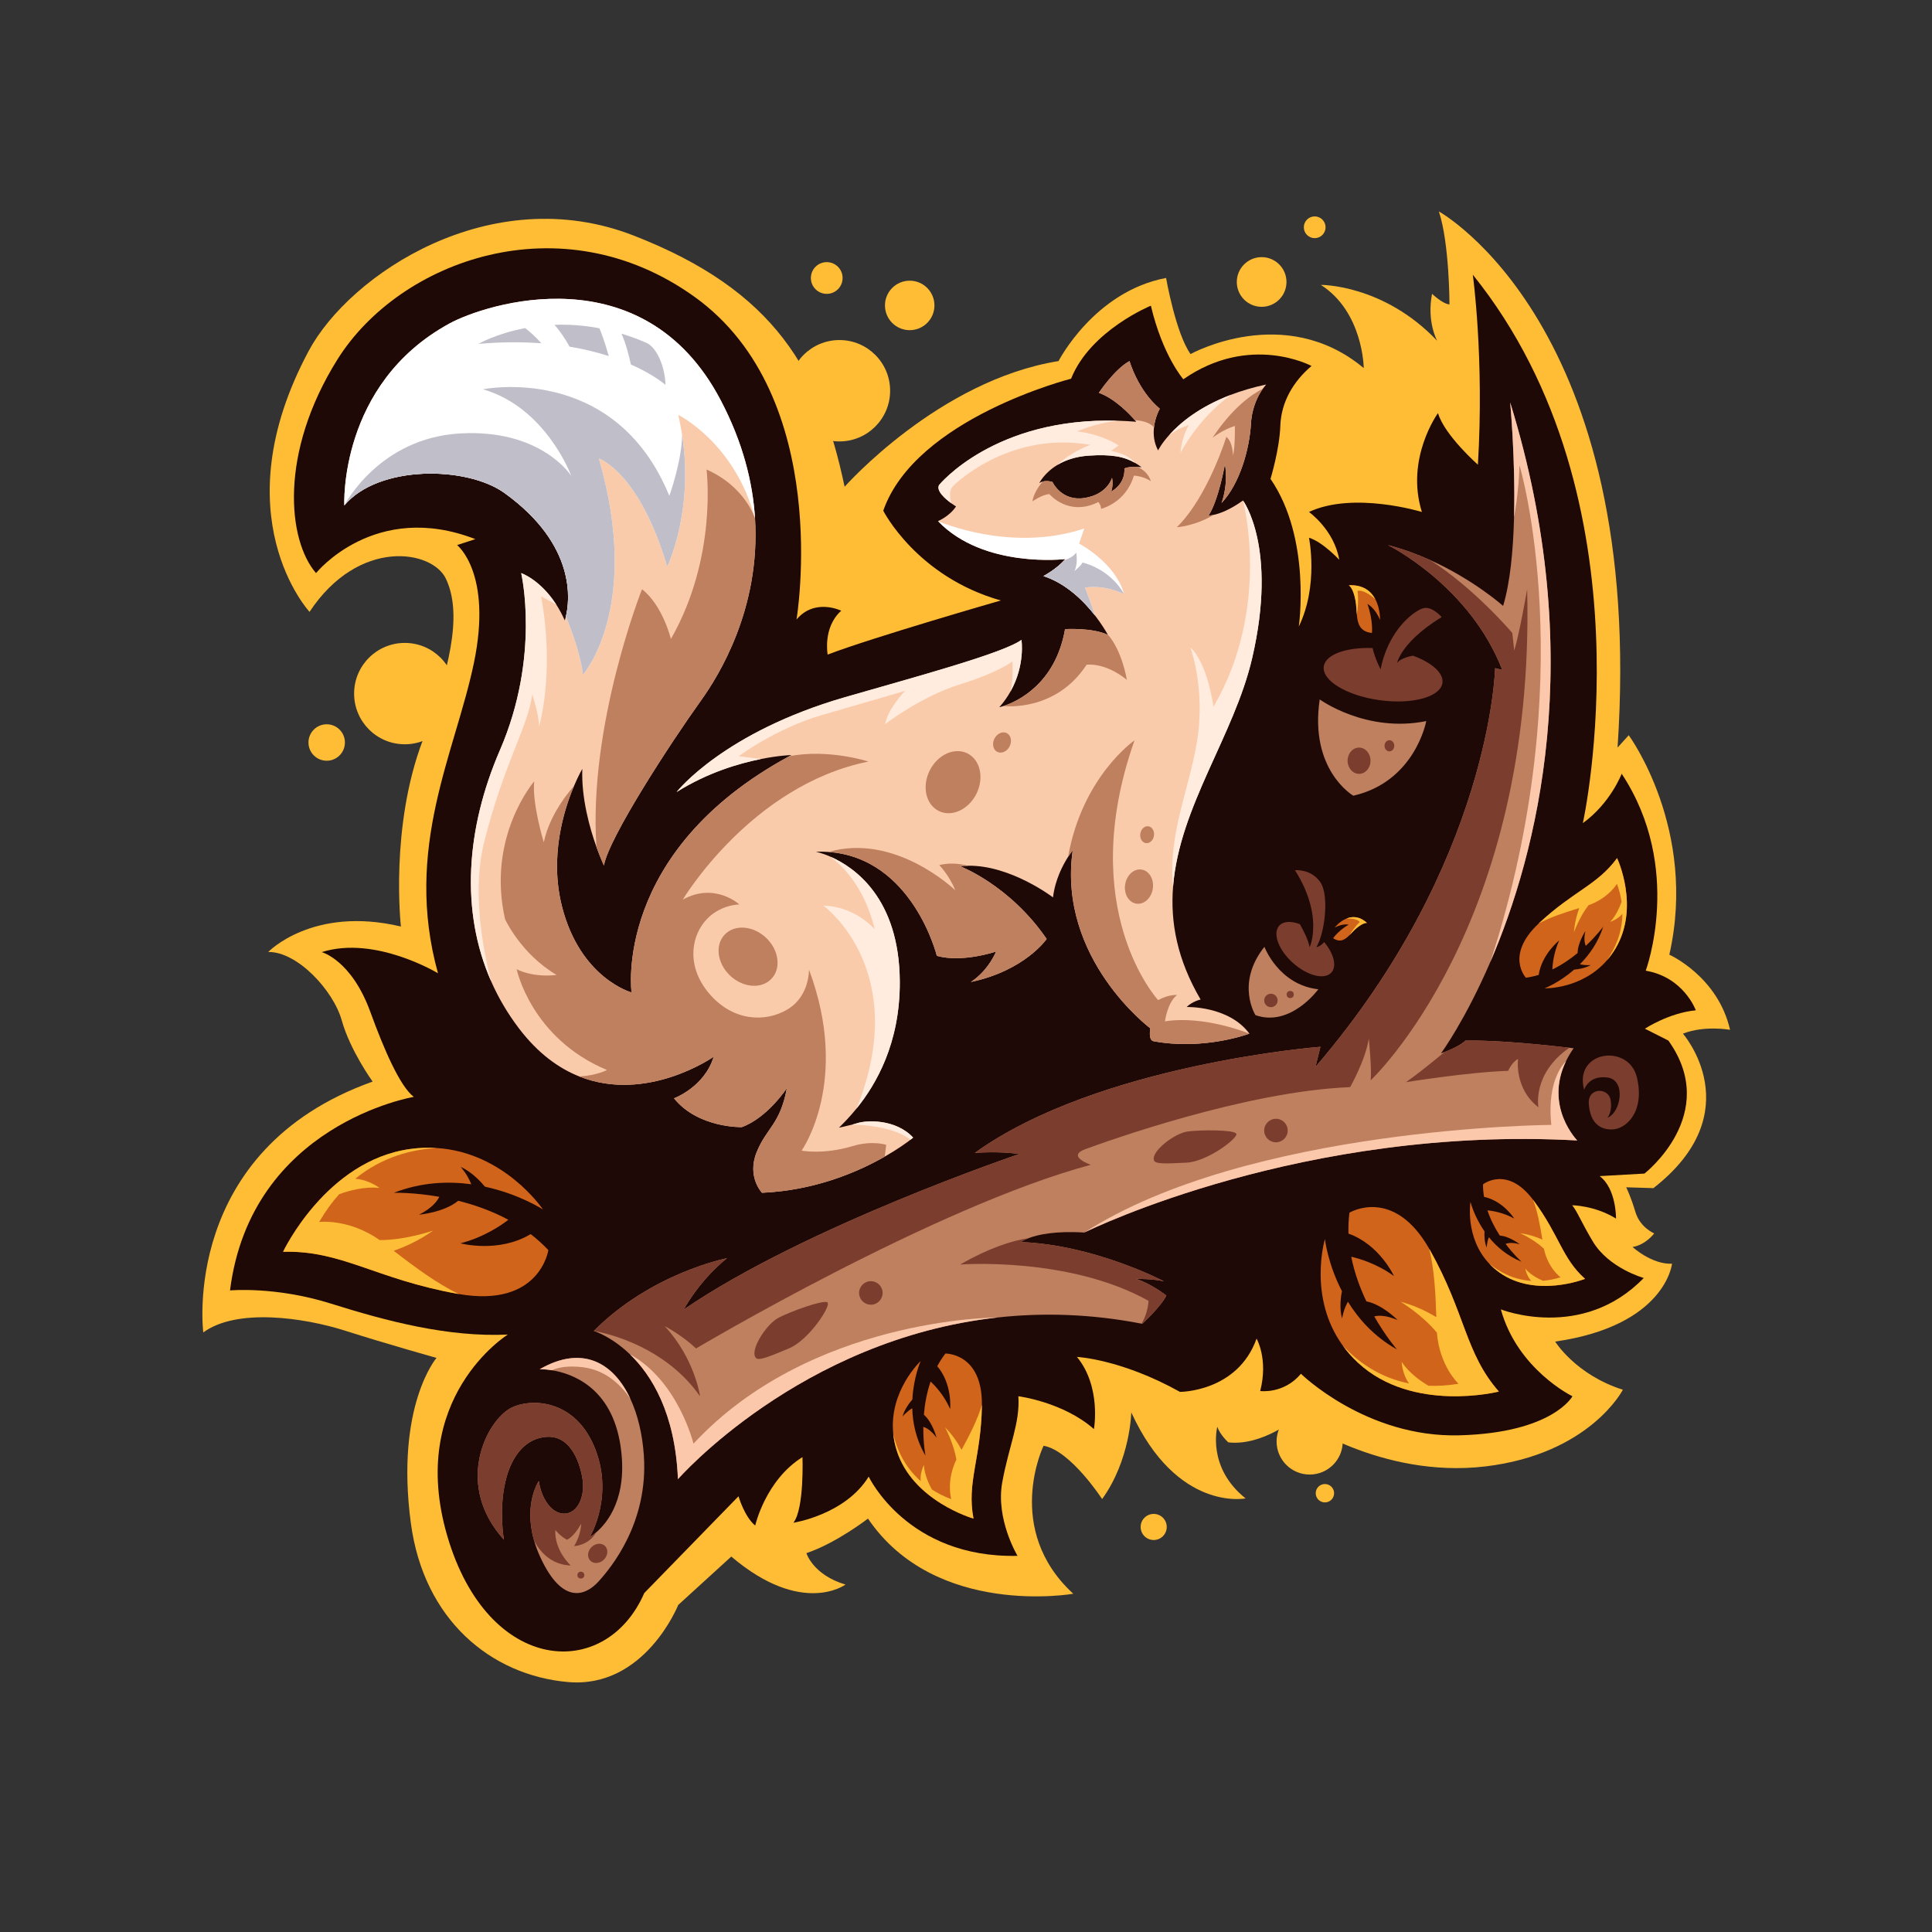 <?xml version="1.0" encoding="UTF-8"?>
<svg id="Layer_1" data-name="Layer 1" xmlns="http://www.w3.org/2000/svg" viewBox="0 0 2100 2100">
  <rect x="0" y="0" width="2100" height="2100" fill="#333333" stroke="none"/>
  <defs>
    <style>
      .cls-1 {
        fill: #facbab;
      }

      .cls-1, .cls-2, .cls-3, .cls-4, .cls-5, .cls-6, .cls-7, .cls-8, .cls-9, .cls-10, .cls-11 {
        stroke-width: 0px;
      }

      .cls-2 {
        fill: #bf805f;
      }

      .cls-3 {
        fill: #d0641b;
      }

      .cls-4 {
        fill: #ffecde;
      }

      .cls-5 {
        fill: #ffbd35;
      }

      .cls-6 {
        fill: #fdbd36;
      }

      .cls-7 {
        fill: #c0bec9;
      }

      .cls-8 {
        fill: #fff;
      }

      .cls-9 {
        fill: #fbc8ab;
      }

      .cls-10 {
        fill: #1e0906;
      }

      .cls-11 {
        fill: #7b3d2e;
      }
    </style>
  </defs>
  <g>
    <path class="cls-5" d="M1880.47,1119.36s-27.45-5.08-51.21,4.15c0,0,74.28,84.89-32.06,167.94l-29.6-.92s4.92,9.69,10,26.76c5.08,17.07,20.45,23.38,20.45,23.38,0,0-9.23,12.46-23.53,14.76,0,0,20.92,19.22,42.91,18.15,0,0-6.84,67.36-127.03,84.66,0,0,22.15,35.99,73.59,52.36,0,0-35.76,69.82-149.56,83.35-113.8,13.53-206.08-52.29-206.08-52.29,0,0-36.29,30.3-73.2,26.14,0,0-8.92-8-12-16.92,0,0-11.69,43.98,30.76,77.82,0,0-74.43,15.07-124.26-93.5,0,0-.92,51.56-31.68,94.21,0,0-34.45-53-63.67-57.92,0,0-43.98,90.73,32.3,160.86,0,0-149.79,26.45-223.15-81.72,0,0-34.14,26.51-66.9,37.58,0,0,6.92,23.53,42.45,34.14,0,0-47.06,35.06-124.11-30.45l-57.67,52.6s-36.29,91.2-119.95,83.81c-83.66-7.38-156.73-67.68-170.7-172.86-16.92-127.34,27.91-179.47,27.91-179.47,0,0-54.44-15.22-99.19-29.52-44.75-14.3-117.88-24.91-154.33,1.85,0,0-25.38-197.93,184.08-272.67,0,0-24.3-33.53-33.53-66.44-9.23-32.91-48.6-75.05-79.97-74.43,0,0,48.29-50.44,144.25-27.68,0,0-12.3-108.27,23.99-203,36.29-94.73,39.68-143.64,24.91-175.01-14.76-31.37-94.73-44.91-148.25,35.99,0,0-96.73-104.52-.92-283.59,44.6-83.35,198.08-185.78,353.1-125.49,154.3,60.01,202.69,146.96,229.45,273.1,0,0,101.96-115.62,232.53-136.61,0,0,38.75-75.59,116.88-90.35,0,0,10.46,60.13,26.61,82.74,0,0,101.96-56.75,188.24,15.23,0,0-.46-60.9-46.6-90.43,0,0,67.97-.77,126.41,60.75,0,0-11.53-20.61-5.54-51.06,0,0,11.53,11.07,18.92,11.53,0,0,0-66.44-11.53-101.04,0,0,225.15,123.65,194.23,582.74l12.15-13.42s75.05,101.96,44.14,238.53c0,0,52.75,23.53,65.98,81.66Z"/>
    <circle class="cls-5" cx="912.43" cy="424.71" r="55.09"/>
    <circle class="cls-5" cx="439.99" cy="753.91" r="55.09"/>
    <circle class="cls-5" cx="1423.55" cy="1566.81" r="35.96"/>
    <circle class="cls-5" cx="1440.12" cy="1623.07" r="9.99"/>
    <circle class="cls-5" cx="1254.01" cy="1659.74" r="14.18"/>
    <circle class="cls-5" cx="355.1" cy="807.07" r="19.81"/>
    <circle class="cls-5" cx="988.81" cy="331.99" r="26.89"/>
    <circle class="cls-5" cx="1371.35" cy="306.5" r="27"/>
    <circle class="cls-5" cx="1429.02" cy="247.04" r="11.82"/>
    <circle class="cls-5" cx="898.63" cy="302.17" r="17.24"/>
  </g>
  <path class="cls-10" d="M1600.88,298.59s12.51,90.43,5.54,206.51c0,0-36.45-32.12-43.37-56.11,0,0-35.75,49.03-17.53,107.5,0,0-74.13-22.76-122.72,0,0,0,27.37,19.38,32.91,51.98,0,0-17.84-19.38-32.91-23.99,0,0,10.77,51.63-11.07,96.58,0,0,13.96-95.53-30.76-160.55,0,0,9.77-31.6,10.69-57.67.92-26.07,14.3-48.44,33.91-65.05,0,0-66.74-35.99-139.33,14.46,0,0-22.45-25.53-35.29-79.97,0,0-65.71,26.76-86.74,79.35,0,0-169.09,42.91-204.15,143.48,0,0,36.22,71.74,127.8,97.58,0,0-140.25,40.37-188.24,58.82,0,0-5.54-29.53,14.76-47.67,0,0-28.6-14.15-48.6,9.53,0,0,40.72-241.87-110.73-350.64-145.18-104.27-320.74-39.72-388.16,67.81-63.98,102.03-54.13,197.02-23.38,232.39,0,0,63.82-79.36,173.17-36.91l-19.84,6.47s38.6,30.13,18.3,127.94c-20.3,97.81-76.89,201.27-39.06,337.49,0,0-68.28-41.45-126.41-23,0,0,32.33,8.45,52.9,65.09,15.07,41.49,32.45,81.17,47.21,92.24,0,0-177.01,29.53-199.77,210.38,0,0,49.37-4.61,109.57,14.3,60.21,18.92,127.11,36.76,192.39,33.68,0,0-110.04,68.28-65.74,219.15,44.29,150.87,172.33,157.9,214.05,61.82l102.44-105.19s6.46,22.3,18.15,31.83c0,0,11.07-49.21,51.37-74.43,0,0,2.15,55.98-9.84,71.36,0,0,56.29-8.61,81.82-50.13,0,0,41.83,88.89,161.79,86.12,0,0-23.99-39.68-16.61-79.97,7.38-40.29,19.38-63.99,17.53-93.51,0,0,48.6,6.16,82.12,35.69,0,0,8.3-45.83-18.45-78.43,0,0,47.83,2.23,111.96,37.99,0,0,62.51.23,83.28-57.9,0,0,12.92,22.38,3.92,56.98,0,0,25.68,3.54,44.29-18.76,0,0,70.9,69.67,172.4,66.9,101.5-2.77,122.72-42.45,122.72-42.45,0,0-59.67-28.91-77.82-94.42,0,0,88.27,35.06,155.33-34.14,0,0-37.86-10.44-55.36-39.68-12.61-21.07-17.11-33.1-22.45-39.37,0,0,24.45.15,47.67,14.46,0,0,.46-32.6-17.84-46.14l48.75-2.77s83.2-64.59,25.99-144.58l-25.53-12.89s26.14-17.22,55.36-19.99c0,0-12.92-35.98-54.44-43.06,0,0,41.52-111.65-26.14-214.08,0,0-12.13,31.99-42.21,53.67,0,0,77.89-350.64-119.58-596.08Z"/>
  <path class="cls-1" d="M1359.74,460.53c1.05-18.59,8.44-31.68,12.99-38.09,2.12-2.96,3.62-4.51,3.62-4.51-14.45,3.07-27.25,6.94-38.57,11.27-34.61,13.21-55.3,30.7-66.74,43.46l-.02.02c-8.89,9.87-12.23,16.9-12.23,16.9-4.6-8.61-5.32-17.47-4.46-25.03,1.31-11.66,6.29-20.29,6.29-20.29-23.98-20.19-32.87-51.8-32.87-51.8-16.26,8.77-33.32,34.49-33.32,34.49,18,6.53,34.21,24.05,39.09,29.7.98,1.14,1.5,1.79,1.5,1.79-6.89-.57-13.61-.95-20.12-1.14-134.2-3.96-194.18,69.89-194.18,69.89-3.34,6.36,6.67,14.99,13.23,19.76,2.96,2.17,5.22,3.53,5.22,3.53-7.39,11.08-19.62,15.92-19.62,15.92l.02.02c49.61,51.87,138.4,41.26,138.4,41.26-9.22,10.85-23.77,18.45-23.77,18.45,24.96,8.1,44.1,27.53,56.02,42.84,7.56,9.77,12.2,17.85,13.56,20.31.29.5.43.76.43.76-16.95-8.08-46.55-6.22-46.55-6.22-10.46,60.21-52.73,78.95-66.84,83.57h-.02c-2.88.95-4.58,1.31-4.58,1.31,5.03-5.67,9.03-11.49,12.23-17.23,16.11-28.82,11.85-55.97,11.85-55.97-20,14.76-120.88,41.74-192.25,62.43-130.48,37.85-181.09,101.05-182.64,103,33.44-21.07,67.6-31.13,91.73-35.92,20-3.96,33.09-4.31,33.09-4.31-.74.41-1.5.81-2.24,1.22-192.27,104.24-171.53,256.82-171.53,256.82,0,0-55.83-15.21-75.66-93.66-13.68-54.06,2.03-104.57,13.11-130.7,4.98-11.78,9.03-18.62,9.03-18.62-1.14,31.99,8.15,64.62,15.37,84.84,4.48,12.44,8.15,20.19,8.15,20.19,5.08-29.99,72.75-133.75,105.34-179.16,19.28-26.84,64.93-99.97,58.88-198.02-2.43-39.33-13.21-82.67-37.33-128.63-84.29-160.57-255.92-104.57-294.82-83.36-120.64,65.81-114.28,197.78-114.28,197.78,36.92-44.29,133.11-43.05,174.11-13.54,79.04,56.9,70.72,117.87,66.74,134.2-.69,2.74-1.24,4.22-1.24,4.22-2.91-6.53-6.05-12.25-9.32-17.31-17.5-27.08-38.04-34.06-38.04-34.06,0,0,21.21,90.1-23.07,192.39-37.04,85.58-43.12,175.04-9.63,251.22,7.89,17.95,18,35.18,30.39,51.44,20.64,27.08,43.1,43.22,65.41,52.08,73.87,29.34,146.12-21.41,146.12-21.41-9.92,32.99-43.12,45.2-43.12,45.2,26.29,32.54,73.66,31.3,73.66,31.3,27.98-10.13,49.06-42.43,49.06-42.43-7.39,39.67-22.14,43.05-32.92,69.82-10.75,26.75,5.86,43.98,5.86,43.98,58.12-2.55,104.88-23,133.44-39.33,14.02-7.99,23.65-15.02,28.08-18.43,1.84-1.41,2.79-2.22,2.79-2.22-19.38-20.76-50.99-18.69-59.97-15.92-2.05.64-4.27,1.26-6.46,1.84-7.29,1.91-14.23,3.31-14.23,3.31,4.82-4.74,11.68-11.66,19.17-20.9,21.14-26.13,47.29-70.82,46.96-137.8-.43-90.77-49.22-124.36-75.3-135.82-9.53-4.2-16.04-5.43-16.04-5.43,4.72-.17,9.3-.1,13.71.24,91.75,6.53,117.9,112.92,117.9,112.92,27.79,7.84,64.48-4.72,64.48-4.72-10.27,22.79-26.63,32.59-27.63,33.18,59.02-12.44,82.52-46.79,82.52-46.79-40.28-58.76-94.04-79.04-94.04-79.04,2.88-.36,5.77-.55,8.68-.57,46.24-.76,92.27,34.4,92.27,34.4,2.29-19.43,10.82-35.37,16.38-44.03,2.91-4.5,5.01-7.03,5.01-7.03-16.61,117.8,84.43,193.46,84.43,193.46,0,0-2.67,12.85,3.62,13.99,55.45,10.15,104.03-8.3,104.03-8.3l-.02-.02c-22.6-30.44-68.25-28.89-68.25-28.89,6.77-6.46,15.23-8.15,15.23-8.15-25.65-43.76-32.97-84.17-29.94-122.67,6.79-87.08,66.39-164.31,85.91-248.12,28.15-120.88-9.92-171.63-9.92-171.63-14.52,10.46-25.55,14.23-31.75,15.59-3.65.81-5.63.79-5.63.79,11.08-17.31,17.76-55.83,17.76-55.83,3.84,22.26-3.31,41.26-3.67,42.19,20.05-21.22,30.44-59.02,31.97-86.24ZM1240.79,507.83s-1.84-.21-4.41-.31c-4.34-.19-10.82-.07-14.28,1.76,0,0,2.31,15.37-14.3,25.08,0,0,2.62-6.46.93-15.09,0,0-4.62,18-29.84,22-25.22,4-34.9-17.38-34.9-17.38,0,0-5.53-1.91-10.73-.43-1.24.33-2.46.86-3.58,1.67,0,0,5.2-10.99,19.52-19.67,8.13-4.96,19.21-9.15,33.99-10.18,25.01-1.76,39.02,1.17,50.56,7.84,2.43,1.41,4.74,2.98,7.03,4.7Z"/>
  <g>
    <path class="cls-4" d="M992.57,1236.55s-.95.81-2.79,2.22c-22.03-16.73-63.64-16.3-63.64-16.3,2.19-.57,4.41-1.19,6.46-1.84,8.99-2.77,40.59-4.84,59.97,15.92Z"/>
    <g>
      <path class="cls-4" d="M1110.3,695.52s4.27,27.15-11.85,55.97c3.36-14.61,2-32.59,2-32.59,0,0-13.54,11.37-56.83,24.91-43.29,13.54-81.59,43.36-81.59,43.36,3.38-17.52,21.86-36.28,21.86-36.28,0,0-39.38,11.68-89.82,26.13-50.44,14.47-91.06,44.91-91.06,44.91l24.12,3.1c-24.12,4.79-58.28,14.85-91.73,35.92,1.55-1.95,52.16-65.15,182.64-103,71.37-20.69,172.25-47.67,192.25-62.43Z"/>
      <path class="cls-4" d="M533.8,1066.54c-33.49-76.18-27.41-165.64,9.63-251.22,44.29-102.29,23.07-192.39,23.07-192.39,0,0,20.55,6.98,38.04,34.06l-16.35-8.7c15.21,83.53-2.31,141.64-2.31,141.64.21-13.13-7.39-35.06-7.39-35.06-4.6,35.54-30.75,74.44-52.27,160.64-12.71,50.84-2.72,110.58,7.58,151.03Z"/>
      <path class="cls-4" d="M950.81,1010.24c-11.16-46.89-36.4-70.34-48.08-79,26.08,11.47,74.87,45.05,75.3,135.82.33,66.98-25.82,111.68-46.96,137.8,60.62-150.6-36.07-220.47-36.07-220.47,35.28.93,55.8,25.84,55.8,25.84Z"/>
      <path class="cls-4" d="M1035.24,529.11c-3.89,4.31-2.6,12.73-1.29,17.85-6.56-4.77-16.57-13.4-13.23-19.76,0,0,59.97-73.85,194.18-69.89-24.46,2.72-44,11.51-44,11.51,28.29,3.69,44.98,15.35,44.98,15.35l-8.2,5.98c19,3.36,25.67,12.37,26.08,12.97-11.54-6.67-25.55-9.61-50.56-7.84-14.78,1.03-25.86,5.22-33.99,10.18,16.76-15.59,36.02-21.86,36.02-21.86-85-15.09-144.12,39.05-149.98,45.51Z"/>
      <path class="cls-4" d="M1292.23,462.06c-10.44,2.98-20.57,10.15-21.19,10.61,11.44-12.75,32.13-30.25,66.74-43.46-36.95,27.13-54.63,63.14-54.63,63.14,1.24-17.69,9.08-30.3,9.08-30.3Z"/>
      <path class="cls-4" d="M1351.06,544.03s38.07,50.75,9.92,171.63c-19.52,83.81-79.12,161.04-85.91,248.12-5.58-56.95,17.09-104.19,25.93-157.23,9.68-58.14-7.15-102.88-7.15-102.88,18.9,17.31,25.15,64.6,25.15,64.6,63.19-108.44,32.06-224.24,32.06-224.24Z"/>
    </g>
  </g>
  <path class="cls-8" d="M1179.43,638.62s6.22,16.38,10.8,30.37c-11.92-15.3-31.06-34.73-56.02-42.84,0,0,13.37-6.98,22.57-17.14h.02c.41-.43.79-.86,1.17-1.31,0,0-88.79,10.61-138.4-41.26,1.74.76,79.33,34.49,158.92,8.06l-5.53,16.38s39.45,20.52,48.89,54.9c0,0-19.83-10.39-42.43-7.15Z"/>
  <path class="cls-8" d="M737.21,451c1.74,7.46,3.15,14.78,4.24,21.91,12.87,83.53-16.23,143-16.23,143-30.44-103-74.28-117.54-74.28-117.54,47.05,162.4-17.31,235.06-17.31,235.06-2.03-18.45-9.94-42.05-18.52-63.34,3.98-16.33,12.3-77.3-66.74-134.2-40.98-29.51-137.11-30.75-174.08,13.49-.02.02-.02.05-.02.05,0,0-6.36-131.96,114.28-197.78,38.9-21.22,210.53-77.21,294.82,83.36,24.12,45.96,34.9,89.29,37.33,128.63-22.03-82.67-83.48-112.63-83.48-112.63Z"/>
  <g>
    <path class="cls-7" d="M1179.43,638.62s6.22,16.38,10.8,30.37c-11.92-15.3-31.06-34.73-56.02-42.84,0,0,13.37-6.98,22.57-17.14h.02c5.51-1.88,10.32-4.58,13.01-8.39,0,0,2.29,11.68-1.98,20.12.48-.41,8.3-6.79,8.72-9.34,0,0,29.7,6.29,45.29,34.37,0,0-19.83-10.39-42.43-7.15Z"/>
    <path class="cls-7" d="M725.22,615.9c-30.44-103-74.28-117.54-74.28-117.54,47.05,162.4-17.31,235.06-17.31,235.06-2.03-18.45-9.94-42.05-18.52-63.34,3.98-16.33,12.3-77.3-66.74-134.2-40.98-29.51-137.11-30.75-174.08,13.49,1.14-2.22,38.59-73.23,125.79-78.23,87.01-4.98,119.71,44.34,120.85,46.1-.83-2.26-28.27-74.56-95.94-94.09,0,0,143.02-29.53,202.54,115.8,0,0,13.32-36.38,13.92-66.05,12.87,83.53-16.23,143-16.23,143Z"/>
    <path class="cls-7" d="M588.46,373.15c-20.36-1.55-43.12-1.57-68.41.64,0,0,19.05-11.16,50.73-17.14,4.7,3.5,10.75,8.8,17.69,16.5Z"/>
    <path class="cls-7" d="M651.53,356.79c2.5,5.96,6.01,15.54,10.18,30.27-12.28-3.98-26.46-7.58-42.62-10.25-4.24-7.6-9.92-16.54-16.4-23.74,14.83-.55,31.23.38,48.84,3.72Z"/>
    <path class="cls-7" d="M723.38,418.39s-12.16-10.97-37.69-22.22c-1.93-9.32-5.2-22.19-10.15-33.47,8.75,2.62,17.73,5.89,26.91,9.87,11.63,5.03,20.31,26.13,20.93,45.82Z"/>
  </g>
  <g>
    <path class="cls-2" d="M1250.94,523.03c-8.53-5.74-18.45-6.03-18.45-6.03-9.01,30.15-35.76,36.04-35.76,36.04.45-3-2.79-7.39-2.79-7.39-32.51,16.38-53.28-8.53-53.28-8.53-7.6.21-18.45,7.84-18.45,7.84,1.12-8.1,6.84-16.38,11.04-21.5,5.2-1.48,10.73.43,10.73.43,0,0,9.68,21.38,34.9,17.38,25.22-4,29.84-22,29.84-22,1.69,8.63-.93,15.09-.93,15.09,16.61-9.7,14.3-25.08,14.3-25.08,3.46-1.84,9.94-1.95,14.28-1.76,12.13,5.1,14.56,15.52,14.56,15.52Z"/>
    <g>
      <path class="cls-2" d="M648.32,920.61c-9.01-132.68,49.53-280.16,49.53-280.16,22.74,17.85,31.37,54.13,31.37,54.13,51.06-89.2,38.74-184.24,38.74-184.24,42.45,18.76,52.7,53.28,52.7,53.28h.02c6.05,98.04-39.59,171.17-58.88,198.02-32.59,45.41-100.26,149.17-105.34,179.16,0,0-3.67-7.75-8.15-20.19Z"/>
      <path class="cls-2" d="M1204.22,690.06s-.14-.26-.43-.76c15.95,17.62,21.07,49.68,21.07,49.68-24.22-19.62-43.81-16.4-43.81-16.4-33.44,51.2-88.7,45.03-90.22,44.84,14.11-4.62,56.37-23.36,66.84-83.57,0,0,29.61-1.86,46.55,6.22Z"/>
      <path class="cls-2" d="M963.28,1244.39l-1.57,12.8c-28.56,16.33-75.33,36.78-133.44,39.33,0,0-16.61-17.23-5.86-43.98,10.77-26.77,25.53-30.15,32.92-69.82,0,0-21.07,32.3-49.06,42.43,0,0-47.36,1.24-73.66-31.3,0,0,33.21-12.2,43.12-45.2,0,0-72.25,50.75-146.12,21.41,19.31-1.07,30.11-7.03,30.11-7.03-82.45-34.44-98.14-109.51-98.14-109.51,20.31,9.85,43.38,6.15,43.38,6.15-38.76-22.74-55.99-60.59-55.99-60.59-20.29-89.79,31.68-149.77,31.68-149.77-2.46,24.6,10.46,66.2,10.46,66.2,6.77-33.44,32.8-61.12,32.8-61.12-11.08,26.13-26.79,76.64-13.11,130.7,19.83,78.45,75.66,93.66,75.66,93.66,0,0-20.74-152.58,171.53-256.82,42.81-8.27,85.91,5.84,85.91,5.84-127.79,25.84-201.76,150.1-201.76,150.1,34.75-19.38,61.5,5.22,61.5,5.22,0,0-22.45,0-37.83,18.78-15.37,18.76-19.07,50.75,6.15,79.35,25.22,28.6,59.66,30.44,83.98,15.99,24.29-14.47,23.36-43.38,23.36-43.38,45.53,121.81-7.99,196.85-7.99,196.85,0,0,23.69,4.62,55.37-4.91,21.6-6.51,36.59-1.38,36.59-1.38Z"/>
      <path class="cls-2" d="M1137.67,1020.63s-23.5,34.35-82.52,46.79c1-.6,17.35-10.39,27.63-33.18,0,0-36.69,12.56-64.48,4.72,0,0-26.15-106.39-117.9-112.92,72.23-20.83,136.18,40,137.9,41.64-6.44-16.28-17.35-27.34-17.35-27.34,10.18-2.55,20.79-2,31.37.67-2.91.02-5.79.21-8.68.57,0,0,53.75,20.29,94.04,79.04Z"/>
      <path class="cls-2" d="M1194.43,426.97s17.07-25.72,33.32-34.49c0,0,8.89,31.61,32.87,51.8,0,0-4.98,8.63-6.29,20.29-2.98-3.58-8.96-7.13-20.81-7.89-4.89-5.65-21.1-23.17-39.09-29.7Z"/>
      <path class="cls-2" d="M1358.02,1123.49l.02.02s-48.58,18.45-104.03,8.3c-6.29-1.14-3.62-13.99-3.62-13.99,0,0-101.05-75.66-84.43-193.46,0,0-2.1,2.53-5.01,7.03,15.54-87.67,72.23-126.67,72.23-126.67-64.98,184.17,25.67,282.35,25.67,282.35,11.68-6.46,20.62-5.53,20.62-5.53-10.46,7.68-13.23,28.6-13.23,28.6,42.48-6.67,90.49,12.85,91.77,13.35Z"/>
      <path class="cls-2" d="M1317.86,475.96c21.91-33.09,43.12-47.56,54.87-53.51-4.55,6.41-11.94,19.5-12.99,38.09-1.53,27.22-11.92,65.03-31.97,86.24.36-.93,7.51-19.93,3.67-42.19,0,0-6.67,38.52-17.76,55.83,0,0,1.98.02,5.63-.79-20.55,12.25-40.14,13.47-40.14,13.47,33.82-33.21,53.82-98.26,53.82-98.26,7.37,5.84,7.22,20.76,7.22,20.76,2.62-11.68,2-32.61,2-32.61-13.56,4.31-23.74,12.47-24.36,12.97Z"/>
      <ellipse class="cls-2" cx="813.13" cy="1039.9" rx="28.37" ry="34.97" transform="translate(-501.86 924.22) rotate(-46.95)"/>
      <ellipse class="cls-2" cx="1035.94" cy="850.19" rx="34.97" ry="28.37" transform="translate(-187.36 1397.5) rotate(-63.48)"/>
      <ellipse class="cls-2" cx="1089.16" cy="807.07" rx="11.42" ry="9.26" transform="translate(-119.31 1421.25) rotate(-63.48)"/>
      <ellipse class="cls-2" cx="1246.95" cy="907.36" rx="9.26" ry="7.51" transform="translate(156.78 1998.09) rotate(-81.06)"/>
      <ellipse class="cls-2" cx="1238.07" cy="963.78" rx="18.75" ry="15.21" transform="translate(93.54 2036.97) rotate(-81.06)"/>
    </g>
  </g>
  <g>
    <path class="cls-2" d="M1434.48,760.26s50.44,36.76,115.8,23.53c0,0-11.92,65.67-79.28,81.12,0,0-47.98-27.68-36.52-104.65Z"/>
    <path class="cls-2" d="M1374.35,1029.16s15.46,41.29,58.59,46.14c0,0-29.99,41.52-68.28,28.14,0,0-21.91-34.37,9.69-74.28Z"/>
  </g>
  <g>
    <path class="cls-11" d="M1567.86,742.29c-2.12,15.28-32.7,23.69-68.32,18.76-35.61-4.91-62.76-21.29-60.67-36.59,1.81-13.04,24.36-21.07,53.06-20.07,2.62,11.54,8.68,23.12,8.68,23.12,1.62-8.06,3.91-15.3,6.6-21.81,11.97-28.75,32.23-42.62,40-44.62,9.53-2.46,19.83,9.68,19.83,9.68-24.84,15.18-37.07,29.03-43,38.26-4.62,7.2-5.43,11.58-5.43,11.58,4.46-6.01,17.31-7.89,17.31-7.89,20.33,7.46,33.42,18.78,31.94,29.58Z"/>
    <path class="cls-11" d="M1447.17,1057.08c-7.41,8.3-26.15,3.6-41.81-10.44-15.69-14.06-22.36-32.16-14.92-40.45,4.46-4.98,12.99-5.27,22.5-1.64,3.31,5.79,8.92,16.5,10.63,25.01,0,0,2.84-6.13,3.65-17.04,1.1-14.68-1.5-38.02-19.64-66.62,0,0,16.83-1.84,27.22,12.47,8.58,11.85,6.58,42.1.41,61.09-1.29,3.96-2.77,7.39-4.34,10.11,0,0,4.15-.57,8.46-5.58,10.44,12.51,14.04,26.22,7.84,33.11Z"/>
    <ellipse class="cls-11" cx="1477.24" cy="826.87" rx="12.46" ry="14.28"/>
    <ellipse class="cls-11" cx="1510.23" cy="810.64" rx="5.31" ry="6.08"/>
    <circle class="cls-11" cx="1381.42" cy="1087.44" r="7.3"/>
    <circle class="cls-11" cx="1402.4" cy="1080.98" r="3.9"/>
  </g>
  <g>
    <path class="cls-2" d="M1118.43,1345.68c-6.2,2.31-8.75,4.36-8.75,4.36,79.02,3.03,153.27,41.52,155.59,42.74-11.37-2.76-30.7-2.76-30.7-2.76,16.3,4.93,33.21,18.16,33.21,18.16-5.53,11.68-26.15,30.75-26.15,30.75-.29-.05-.57-.12-.86-.17-55.9-10.85-108.22-12.01-156.44-6.7h-.05c-214.56,23.67-347.38,175.73-347.38,175.73-2.96-72.2-28.8-113.23-52.27-135.8-20.5-19.69-39.21-25.29-39.21-25.29,62.21-62.43,142.31-78.61,144.81-79.09-30.89,24.91-47.01,55.78-47.01,55.78,132.06-90.41,364.64-169.01,364.64-169.01-22.45-3.38-48.29-1.22-48.29-1.22,134.11-96.59,375.7-115.35,375.7-115.35l-5.39,21.83c190.7-222,195.25-433.38,195.25-433.38l7.75,1.86c-35.11-90.58-121.5-134.27-124.19-135.63,16.23,4.17,31.54,9.82,45.46,16.09,47.79,21.48,79.66,50.03,79.66,50.03,7.77-25.6,10.99-61,11.89-95.94,0,0,0-.02.02-.07,1.64-63.29-4.22-125.15-4.22-125.15,85.22,276.08,28.99,490.69-21.53,608.04-27.25,63.26-52.82,98.28-53.66,99.45,1.34-.45,2.6-.93,3.81-1.41,17.64-6.77,22.69-12.42,22.69-12.42,35.73-.98,95.85,5.74,112.96,7.77,3,.33,4.67.55,4.67.55-3.34,4.79-6.08,9.51-8.3,14.09-23.88,49.34,12.23,86.1,12.23,86.1-297.32-16.38-528.97,96.73-535.67,100.04-.05,0-.1.05-.14.07-31.75-1.98-50.42,2.31-60.14,5.94Z"/>
    <path class="cls-2" d="M650.46,1719.13c-14.3,15.68-39.21,25.15-62.95-26.08-3.1-6.65-5.41-12.97-7.08-18.93-.02-.07-.05-.1-.05-.1-11.3-40,5.27-64.24,5.27-64.24,3.46,22.38,16.38,37.38,29.99,35.28,13.61-2.07,19.83-20.29,17.76-35.76-2.07-15.45-11.3-49.13-38.97-47.51-22.03,1.29-38.31,19.14-45.15,48.91-7.25,31.51-1.53,62.88-1.53,62.88-52.61-58.12-21.24-124.86,5.22-141.78,18.52-11.85,69.2-14.16,92.44,39.36,22.88,52.7-3.34,97.92-4.15,99.33.29-.14,3-1.64,6.79-4.89,11.99-10.2,34.87-37.66,26.41-94.13-9.49-63.26-52.39-78.47-74.51-82.07-8.01-1.34-13.3-1.12-13.3-1.12,46.63-26.89,80.47-6.82,98.57,32.23,8.1,17.42,13.04,38.62,14.61,61.12,5.08,72.89-35.06,121.81-49.37,137.49Z"/>
  </g>
  <g>
    <path class="cls-9" d="M1084.27,1432.06c-214.56,23.67-347.38,175.73-347.38,175.73-2.96-72.2-28.8-113.23-52.27-135.8,52.66,29.03,69.15,97.21,69.15,97.21,126.74-136.32,327.09-137.14,330.5-137.14Z"/>
    <path class="cls-9" d="M1619.97,1045.5c100.83-309.91,31.66-539.74,31.66-539.74-.81,29.18-5.63,55.25-5.91,56.85,1.64-63.29-4.22-125.15-4.22-125.15,85.22,276.08,28.99,490.69-21.53,608.04Z"/>
    <path class="cls-9" d="M1714.39,1239.63c-297.32-16.38-528.97,96.73-535.67,100.04,178.71-114.82,507.52-116.97,507.52-116.97-5.53-50.75,15.92-69.18,15.92-69.18-23.88,49.34,12.23,86.1,12.23,86.1Z"/>
    <path class="cls-9" d="M685.22,1520.52c-11.42-16.97-28.37-31.49-51.58-34.37-16.04-2-26.7.1-33.68,3.27-8.01-1.34-13.3-1.12-13.3-1.12,46.63-26.89,80.47-6.82,98.57,32.23Z"/>
  </g>
  <g>
    <path class="cls-3" d="M1499.99,673.83c-5.22-12.94-13.16-17.12-13.66-17.35,6.44,18.14,4.89,31.51,4.89,31.51-13.13-1.33-15.49-10.01-16.42-19.98-.45-4.96-.52-10.25-1.41-15.09-2.62-14.61-7.39-16.76-7.39-16.76,15.95-.76,24.43,6.67,28.91,15.14,5.6,10.49,5.08,22.53,5.08,22.53Z"/>
    <path class="cls-3" d="M1450.74,1008.25c8.62-4.62,14.76-3.29,15.14-3.2-11.61,6.86-16.78,14.75-16.78,14.75,7.66,5.18,12.83,1.57,17.8-3.37,2.47-2.46,4.88-5.28,7.53-7.48,7.97-6.68,11.5-5.69,11.5-5.69-8.23-7.57-16.13-7.38-22.34-4.84-7.72,3.12-12.84,9.83-12.84,9.83Z"/>
    <path class="cls-3" d="M596.04,1358.81s-9.15,63.07-97.47,47.72c-.41-.07-.83-.14-1.26-.21-89.51-16.14-125.96-47.51-189.62-45.67,0,0,46.91-99.5,138.57-111.8,9.87-1.33,19.28-1.6,28.22-1.03,73.47,4.6,115.04,65.84,115.68,66.82-1.02-.67-26.2-16.83-63.05-24.77-3.96-4.79-14.02-15.97-26.32-21.48.48.55,7.41,8.37,11.47,18.85-25.1-3.43-54.21-2.36-84.17,9.27,0,0,20.86-.64,49.41,4.34-2.15,4.58-7.68,12.13-21.95,19.43,0,0,26.86-2.26,42.5-15.11,17.45,4.36,36.38,10.89,54.52,20.67-6.94,5.39-26.05,18.86-52.04,25.58,0,0,41.14,11.08,76.28-9.99,6.75,5.17,13.21,10.94,19.24,17.38Z"/>
    <path class="cls-3" d="M1027.63,1471.23s40.22-.72,39.65,55.85c0,.26,0,.53,0,.81-.93,57.39-16.76,83.29-9.13,122.76,0,0-66.75-19.08-83.75-74.92-1.84-6.01-2.96-11.85-3.51-17.47-4.62-46.23,29.29-78.36,29.83-78.86-.31.71-7.81,18.03-9,41.79-2.58,2.95-8.52,10.36-10.7,18.58.29-.35,4.46-5.47,10.58-9.06.42,15.98,4.05,34,14.35,51.48,0,0-2.53-12.93-2.33-31.22,3.07.87,8.34,3.54,14.34,11.69,0,0-4.15-16.5-13.74-24.93.94-11.31,3.08-23.77,7.32-36.06,4.06,3.77,14.4,14.31,21.23,29.81,0,0,2.71-26.75-13.99-46.49,2.53-4.73,5.47-9.34,8.86-13.75Z"/>
    <path class="cls-3" d="M1466.79,1318.14s47.87-29.04,86.82,39.39c.18.31.37.65.56.98,39.08,69.69,38.19,111.92,75.02,154.05,0,0-93.65,23.81-153.21-31.44-6.42-5.94-11.86-12.18-16.47-18.56-37.94-52.37-19.67-114.77-19.36-115.75.12,1.07,3.23,27.16,18.45,56.57-1.04,5.36-2.99,18.43.15,29.84.11-.63,1.53-9.7,6.37-18.31,11.7,18.93,28.69,38.06,53.32,51.87,0,0-12.09-13.78-24.68-35.92,4.3-1.1,12.51-1.58,25.44,4.02,0,0-16.55-16.94-34-20.36-6.79-14.26-12.95-30.74-16.46-48.5,7.53,1.69,27.34,7.12,46.42,20.98,0,0-15.48-34.08-49.4-46.12-.26-7.46.04-15.07,1.03-22.75Z"/>
    <path class="cls-3" d="M1611.94,1287.37s26.12-20.84,54.39,16.7c.13.17.27.35.41.54,28.45,38.27,31.14,63.33,56.15,85.46,0,0-53.62,21.24-93.08-6.92-4.25-3.03-7.95-6.3-11.16-9.73-26.45-28.1-20.39-66.43-20.29-67.03.15.62,3.99,15.83,15.24,32.08-.2,3.25-.37,11.13,2.36,17.65.01-.38.16-5.86,2.38-11.32,8.37,10.31,19.89,20.34,35.52,26.63,0,0-8.21-7.23-17.34-19.38,2.46-.98,7.29-1.89,15.36.44,0,0-11.09-8.77-21.67-9.46-5.11-7.92-10.01-17.21-13.44-27.45,4.58.43,16.73,2.13,29.07,8.87,0,0-11.76-18.99-32.76-23.53-.73-4.4-1.13-8.92-1.13-13.54Z"/>
    <path class="cls-3" d="M1658.61,1062.75s-23.01-24.3,13.94-59.03c.17-.16.35-.33.53-.5,37.69-35.01,63.33-41.33,84.61-70.5,0,0,25.06,52.92-1.57,98-2.86,4.86-6.01,9.17-9.35,13-27.35,31.5-67.16,30.56-67.79,30.53.63-.25,16.06-6.37,32.11-20.37,3.36-.24,11.48-1.18,18.03-4.94-.39.04-6.04.65-11.8-.89,10.12-10.17,19.75-23.58,25.29-40.75,0,0-6.95,9.57-18.91,20.79-1.16-2.43-2.38-7.33-.46-16.08,0,0-8.36,12.78-8.44,23.92-7.85,6.44-17.12,12.84-27.45,17.85.17-4.84,1.19-17.73,7.4-31.55,0,0-18.85,14.92-22.26,37.44-4.48,1.37-9.11,2.42-13.87,3.07Z"/>
  </g>
  <g>
    <path class="cls-6" d="M1475.63,642.31c1.17,9.7.19,19.38-.83,25.7-.45-4.96-.52-10.25-1.41-15.09-2.62-14.61-7.39-16.76-7.39-16.76,15.95-.76,24.43,6.67,28.91,15.14-13.23-11.66-19.28-8.99-19.28-8.99Z"/>
    <path class="cls-6" d="M1477.99,1002.24c-4.98,4.69-8.8,10.33-11.09,14.19,2.47-2.46,4.88-5.28,7.53-7.48,7.97-6.68,11.5-5.69,11.5-5.69-8.23-7.57-16.13-7.38-22.34-4.84,12.35-.33,14.4,3.83,14.4,3.83Z"/>
    <path class="cls-6" d="M498.57,1406.53c-.41-.07-.83-.14-1.26-.21-89.51-16.14-125.96-47.51-189.62-45.67,0,0,46.91-99.5,138.57-111.8,9.87-1.33,19.28-1.6,28.22-1.03-26.72,1.57-59.12,9.58-88.32,33.44,14.97,1.05,26.41,10.04,26.41,10.04-16.3-1.95-33.97,3.12-43.93,6.75-7.7,8.61-15.02,18.62-21.74,30.2,0,0,31.99-4.1,65.84,19.67,28.63.02,58.04-10.34,58.04-10.34-15.18,10.82-30.44,17.64-42.88,21.93,24.36,18.83,47.05,35.47,70.68,47.03Z"/>
    <path class="cls-6" d="M1067.29,1527.07c0,.26,0,.53,0,.81-.93,57.39-16.76,83.29-9.13,122.76,0,0-66.75-19.08-83.75-74.92-1.84-6.01-2.96-11.85-3.51-17.47,3.7,16.48,11.99,35.84,29.83,51.6-.87-9.43,3.56-17.47,3.56-17.47.44,10.35,5.41,20.84,8.68,26.68,6.14,3.92,13.13,7.46,21.03,10.46,0,0-5.81-19.51,5.54-43.01-2.9-17.83-12.36-35.1-12.36-35.1,8.29,8.36,14.09,17.16,18.03,24.48,9.25-17.09,17.3-32.92,22.09-48.81Z"/>
    <path class="cls-6" d="M1553.61,1357.54c.18.31.37.65.56.98,39.08,69.69,38.19,111.92,75.02,154.05,0,0-93.65,23.81-153.21-31.44-6.42-5.94-11.86-12.18-16.47-18.56,16,17.23,39.53,34.71,72.02,41.17-7.66-10.73-7.96-23.51-7.96-23.51,7.79,12.14,21.1,21.28,29.12,26.01,10.14.41,21.01-.23,32.62-2.14,0,0-20.66-19.39-23.47-55.61-15.98-19.42-39.45-33.56-39.45-33.56,15.82,4.24,28.97,10.77,38.83,16.81-.85-27.04-2.26-51.72-7.62-74.19Z"/>
    <path class="cls-6" d="M1666.33,1304.07c.13.17.27.35.41.54,28.45,38.27,31.14,63.33,56.15,85.46,0,0-53.62,21.24-93.08-6.92-4.25-3.03-7.95-6.3-11.16-9.73,10.78,8.98,26.05,17.53,45.77,18.87-5.35-5.77-6.5-13.31-6.5-13.31,5.54,6.59,14.11,10.98,19.22,13.17,6.03-.53,12.42-1.74,19.14-3.76,0,0-13.71-9.9-18.13-31.13-10.94-10.27-25.91-16.85-25.91-16.85,9.69,1.31,17.97,4.17,24.26,6.99-2.57-15.94-5.28-30.44-10.17-43.33Z"/>
    <path class="cls-6" d="M1672.55,1003.72c.17-.16.35-.33.53-.5,37.69-35.01,63.33-41.33,84.61-70.5,0,0,25.06,52.92-1.57,98-2.86,4.86-6.01,9.17-9.35,13,8.6-12.5,16.49-29.6,16.7-50.35-5.62,6.38-13.31,8.64-13.31,8.64,6.46-6.69,10.46-16.25,12.41-21.88-.91-6.21-2.53-12.7-5.01-19.43,0,0-9.37,15.67-30.96,23.26-9.92,12.84-15.8,29.37-15.8,29.37.76-10.28,3.22-19.31,5.74-26.27-16.25,4.91-31.02,9.77-43.99,16.67Z"/>
  </g>
  <g>
    <path class="cls-11" d="M1489.82,1174.27c1.5-10.73-1.98-45.46-1.98-45.46-3.67,23.77-20.33,52.85-20.33,52.85-114.44,4.6-266.17,59.5-287.62,67.34-21.45,7.84,5.77,17.07,5.77,17.07-169.79,45.53-429.07,199.64-429.07,199.64-15.68-14.78-34.13-24.31-34.13-24.31,32.9,35.37,38.45,76.28,38.45,76.28-42.14-60.28-115.49-70.96-115.49-70.96,62.21-62.43,142.31-78.61,144.81-79.09-30.89,24.91-47.01,55.78-47.01,55.78,132.06-90.41,364.64-169.01,364.64-169.01-22.45-3.38-48.29-1.22-48.29-1.22,134.11-96.59,375.7-115.35,375.7-115.35l-5.39,21.83c190.7-222,195.25-433.38,195.25-433.38l7.75,1.86c-35.11-90.58-121.5-134.27-124.19-135.63,16.23,4.17,31.54,9.82,45.46,16.09,48.34,30.61,89.65,79.4,89.65,79.4l2.1,19.14c5.53-17.52,14.06-66.67,14.06-66.67,9.22,366.19-170.13,533.81-170.13,533.81Z"/>
    <path class="cls-11" d="M1234.57,1390.02c16.3,4.93,33.21,18.16,33.21,18.16-5.53,11.68-26.15,30.75-26.15,30.75-.29-.05-.57-.12-.86-.17,7.13-11.3,7.63-24.81,7.63-24.81-86.72-48.46-204.76-39.45-204.76-39.45,31.01-17.85,55.87-25.82,74.8-28.82-6.2,2.31-8.75,4.36-8.75,4.36,79.02,3.03,153.27,41.52,155.59,42.74-11.37-2.76-30.7-2.76-30.7-2.76Z"/>
    <path class="cls-11" d="M1639.32,1163.97c-42.43,1.22-111.03,12.3-111.03,12.3,11.99-8.37,28.77-21.91,41.83-32.73,17.64-6.77,22.69-12.42,22.69-12.42,35.73-.98,95.85,5.74,112.96,7.77-40.71,28.34-33.54,64.74-33.54,64.74-26.77-20.91-22.14-52.58-22.14-52.58-6.77,3.38-10.77,12.92-10.77,12.92Z"/>
    <path class="cls-11" d="M821.79,1476.15c-7.61-7.61,11.07-37.11,24.91-44.08,13.84-6.97,47.67-19.28,52.6-16.51,4.92,2.77-19.68,40.91-41.83,50.13-22.15,9.23-32.6,13.53-35.68,10.46Z"/>
    <path class="cls-11" d="M1254.47,1261.55c-4.26-9.37,22.19-29.96,36.85-31.74,14.65-1.78,48.9-1.85,52.37,2.27s-31.13,30.57-53.94,31.68c-22.8,1.1-33.56,1.58-35.28-2.21Z"/>
    <circle class="cls-11" cx="946.58" cy="1405.38" r="12.78"/>
    <circle class="cls-11" cx="1386.9" cy="1228.84" r="12.78"/>
    <path class="cls-11" d="M641.26,1670.51c.29-.14,3-1.64,6.79-4.89-8.25,14.47-24.03,14.92-24.03,14.92,7.68-12.32,7.68-24.31,7.68-24.31-8.75,15.54-15.52,17.38-15.52,17.38-7.22-3.84-12.61-10.61-12.61-10.61-1.07,22.45,16.76,38.59,16.76,38.59-27.79-.74-39.16-25.74-39.9-27.46-.02-.07-.05-.1-.05-.1-11.3-40,5.27-64.24,5.27-64.24,3.46,22.38,16.38,37.38,29.99,35.28,13.61-2.07,19.83-20.29,17.76-35.76-2.07-15.45-11.3-49.13-38.97-47.51-22.03,1.29-38.31,19.14-45.15,48.91-7.25,31.51-1.53,62.88-1.53,62.88-52.61-58.12-21.24-124.86,5.22-141.78,18.52-11.85,69.2-14.16,92.44,39.36,22.88,52.7-3.34,97.92-4.15,99.33Z"/>
    <ellipse class="cls-11" cx="649.67" cy="1688.45" rx="11.3" ry="9.57" transform="translate(-1003.63 953.92) rotate(-45)"/>
    <circle class="cls-11" cx="631.38" cy="1712.1" r="3.75"/>
    <path class="cls-11" d="M1721.91,1184.56s4.46-15.99,25.22-13.38c20.76,2.61,14.76,38.6,0,43.68,0,0,5.88-6,3.46-19.49-2.42-13.49-24.8-13.61-23.64,4.27,1.15,17.88,9.57,28.37,25.26,28.03,15.69-.35,35.99-19.76,26.99-56.77-9-37-68.9-28.85-57.29,13.67Z"/>
  </g>
</svg>